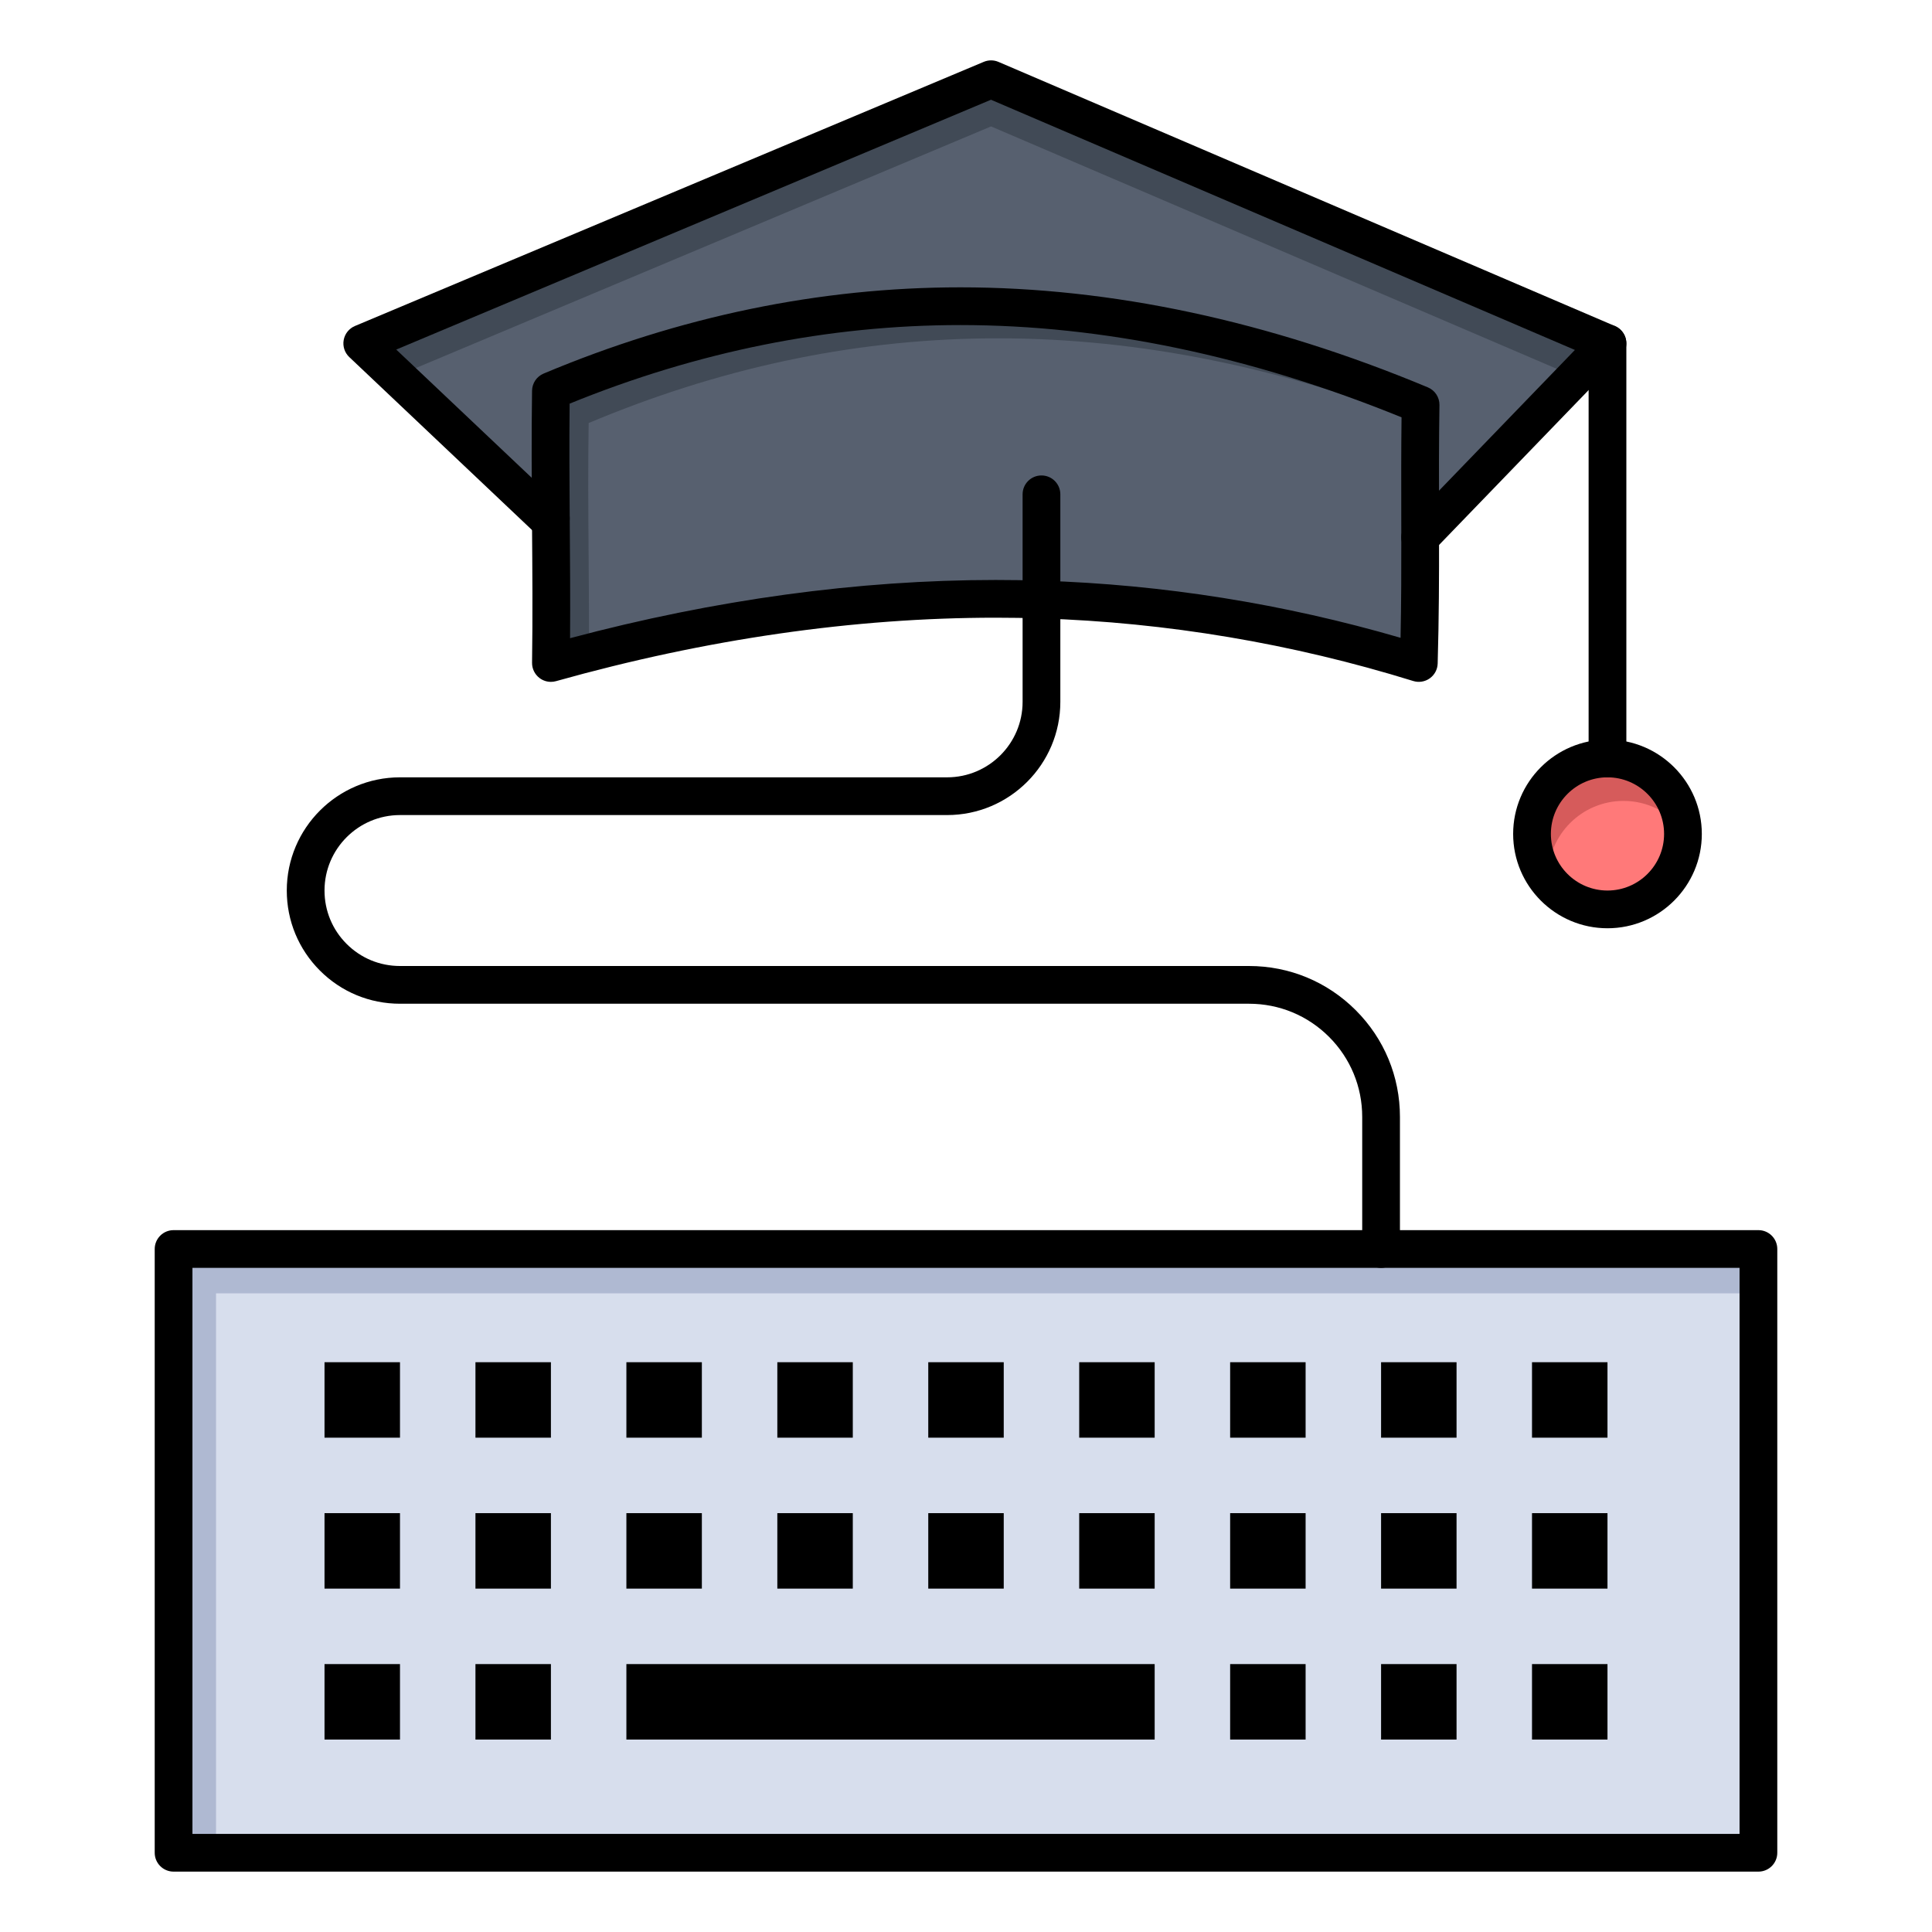<svg xmlns="http://www.w3.org/2000/svg" xmlns:xlink="http://www.w3.org/1999/xlink" width="800px" height="800px" viewBox="0 0 512 512" xml:space="preserve"><g id="_x35_25_x2C__key__x2C__keyboard_x2C__education_x2C__graduation"><g><path d="M426,201c11.05,0,20,8.95,20,20s-8.95,20-20,20s-20-8.95-20-20S414.95,201,426,201z" style="fill:#FF7979;"></path><path d="M410.25,232.25c0-11.05,8.95-20,20-20c6.371,0,12.031,2.985,15.693,7.623    C445.355,209.351,436.669,201,426,201c-11.05,0-20,8.95-20,20c0,4.679,1.617,8.972,4.307,12.377    C410.286,233.002,410.25,232.631,410.25,232.25z" style="fill:#D65B5B;"></path><path d="M466,331v160H46V331h320H466z" style="fill:#D7DEED;"></path><polygon points="57.25,342.75 377.25,342.75 466,342.75 466,331 366,331 46,331 46,491 57.25,491   " style="fill:#AFB9D2;"></polygon><path d="M426,91l-49.64,51.4c-0.011-11.47-0.08-22.83,0.109-35.13C292.29,72.13,216.48,73.98,146,103.61    c-0.17,11.14-0.1,22.45-0.02,33.76l-0.22,0.72L96,91l166.64-70L426,91z" style="fill:#57606F;"></path><g><g><g><path d="M376.354,119.723c-0.021,4.911-0.017,9.725-0.008,14.511c0.014-4.716,0.047-9.512,0.123-14.464       C376.432,119.754,376.393,119.739,376.354,119.723z" style="fill:#414A56;"></path></g><g><polygon points="262.64,33.5 417.462,99.841 426,91 262.64,21 96,91 105.148,99.657      " style="fill:#414A56;"></polygon></g></g></g><path d="M276,158.89c-43.43-1.37-86.75,4.67-130,16.81c0.19-12.65,0.08-25.49-0.02-38.33    c-0.08-11.31-0.15-22.62,0.02-33.76c70.48-29.63,146.29-31.48,230.47,3.66c-0.189,12.3-0.12,23.66-0.109,35.13    c0.02,10.72-0.021,21.53-0.36,33.3C342.59,165.35,309.27,159.94,276,158.89z" style="fill:#57606F;"></path><path d="M156.092,172.992c0.029-8.997-0.042-18.058-0.112-27.122c-0.08-11.31-0.15-22.62,0.02-33.76    c67.66-28.444,140.237-31.266,220.411-0.359c0.017-1.481,0.035-2.974,0.059-4.481C292.29,72.13,216.48,73.98,146,103.61    c-0.17,11.14-0.1,22.45-0.02,33.76c0.1,12.84,0.21,25.68,0.02,38.33C149.364,174.756,152.728,173.862,156.092,172.992z" style="fill:#414A56;"></path><rect height="20" width="20" x="406" y="441"></rect><rect height="20" width="20" x="406" y="401"></rect><rect height="20" width="20" x="406" y="361"></rect><rect height="20" width="20" x="366" y="441"></rect><rect height="20" width="20" x="366" y="401"></rect><rect height="20" width="20" x="366" y="361"></rect><rect height="20" width="20" x="326" y="441"></rect><rect height="20" width="20" x="326" y="401"></rect><rect height="20" width="20" x="326" y="361"></rect><rect height="20" width="140" x="166" y="441"></rect><rect height="20" width="20" x="286" y="401"></rect><rect height="20" width="20" x="286" y="361"></rect><rect height="20" width="20" x="246" y="401"></rect><rect height="20" width="20" x="246" y="361"></rect><rect height="20" width="20" x="206" y="401"></rect><rect height="20" width="20" x="206" y="361"></rect><rect height="20" width="20" x="166" y="401"></rect><rect height="20" width="20" x="166" y="361"></rect><rect height="20" width="20" x="126" y="441"></rect><rect height="20" width="20" x="126" y="401"></rect><rect height="20" width="20" x="126" y="361"></rect><rect height="20" width="20" x="86" y="441"></rect><rect height="20" width="20" x="86" y="401"></rect><rect height="20" width="20" x="86" y="361"></rect><path d="M376.359,147.4c-1.25,0-2.502-0.466-3.473-1.403c-1.986-1.918-2.041-5.084-0.123-7.07l44.604-46.186L262.62,26.431    L105.007,92.64l42.125,39.865c0.104,0.025,0.208,0.053,0.311,0.084c2.641,0.808,4.126,3.604,3.318,6.244l-0.22,0.72    c-0.506,1.655-1.833,2.93-3.505,3.372c-1.67,0.443-3.455-0.013-4.712-1.203l-49.76-47.09c-1.228-1.162-1.785-2.865-1.482-4.527    c0.302-1.663,1.424-3.06,2.982-3.714l166.64-70c1.251-0.525,2.661-0.52,3.906,0.014l163.36,70    c1.511,0.647,2.606,1.996,2.932,3.607s-0.163,3.279-1.305,4.462l-49.64,51.4C378.976,146.889,377.669,147.4,376.359,147.4z"></path><path d="M146,180.7c-1.091,0-2.166-0.357-3.05-1.038c-1.25-0.962-1.973-2.459-1.95-4.037c0.183-12.191,0.084-24.799-0.011-36.992    l-0.01-1.224c-0.07-9.902-0.157-22.221,0.021-33.875c0.03-1.985,1.232-3.764,3.062-4.533    c36.072-15.165,73.226-22.854,110.43-22.854c40.078,0,81.766,8.919,123.903,26.509c1.888,0.788,3.105,2.646,3.073,4.691    c-0.153,9.992-0.136,19.509-0.118,28.713l0.01,6.334c0.019,10.207-0.013,21.327-0.362,33.45c-0.045,1.562-0.818,3.014-2.09,3.923    c-1.272,0.909-2.898,1.17-4.388,0.708c-32.136-9.955-65.336-15.536-98.678-16.588c-3.967-0.125-7.999-0.188-11.985-0.188    c-37.558,0-76.756,5.657-116.506,16.815C146.907,180.639,146.452,180.7,146,180.7z M150.957,106.969    c-0.117,10.551-0.04,21.446,0.023,30.365l0.009,1.221c0.079,10.054,0.16,20.388,0.084,30.573    c38.432-10.241,76.341-15.429,112.784-15.429c4.092,0,8.229,0.065,12.3,0.193c32.061,1.012,63.986,6.099,95.006,15.133    c0.194-9.492,0.212-18.352,0.197-26.617l-0.01-6.33c-0.016-8.199-0.031-16.646,0.073-25.482    c-39.844-16.226-79.169-24.451-116.932-24.451C219.662,86.146,184.845,93.151,150.957,106.969z"></path><path d="M426,206c-2.762,0-5-2.239-5-5V91c0-2.761,2.238-5,5-5s5,2.239,5,5v110C431,203.761,428.762,206,426,206z"></path><path d="M426,246c-13.785,0-25-11.215-25-25s11.215-25,25-25s25,11.215,25,25S439.785,246,426,246z M426,206    c-8.271,0-15,6.729-15,15s6.729,15,15,15s15-6.729,15-15S434.271,206,426,206z"></path><path d="M366,336c-2.762,0-5-2.238-5-5v-35c0-8.015-3.12-15.549-8.785-21.215C346.549,269.12,339.015,266,331,266H106    c-8.017,0-15.551-3.12-21.216-8.784C79.12,251.551,76,244.017,76,236c0-16.542,13.458-30,30-30h145c11.028,0,20-8.972,20-20v-55    c0-2.761,2.238-5,5-5s5,2.239,5,5v55c0,16.542-13.458,30-30,30H106c-11.028,0-20,8.972-20,20c0,5.345,2.08,10.369,5.855,14.145    S100.655,256,106,256h225c10.686,0,20.731,4.16,28.285,11.715C366.84,275.269,371,285.314,371,296v35    C371,333.762,368.762,336,366,336z"></path><path d="M466,496H46c-2.761,0-5-2.238-5-5V331c0-2.762,2.239-5,5-5h420c2.762,0,5,2.238,5,5v160C471,493.762,468.762,496,466,496z     M51,486h410V336H51V486z"></path></g></g><g id="Layer_1"></g></svg>